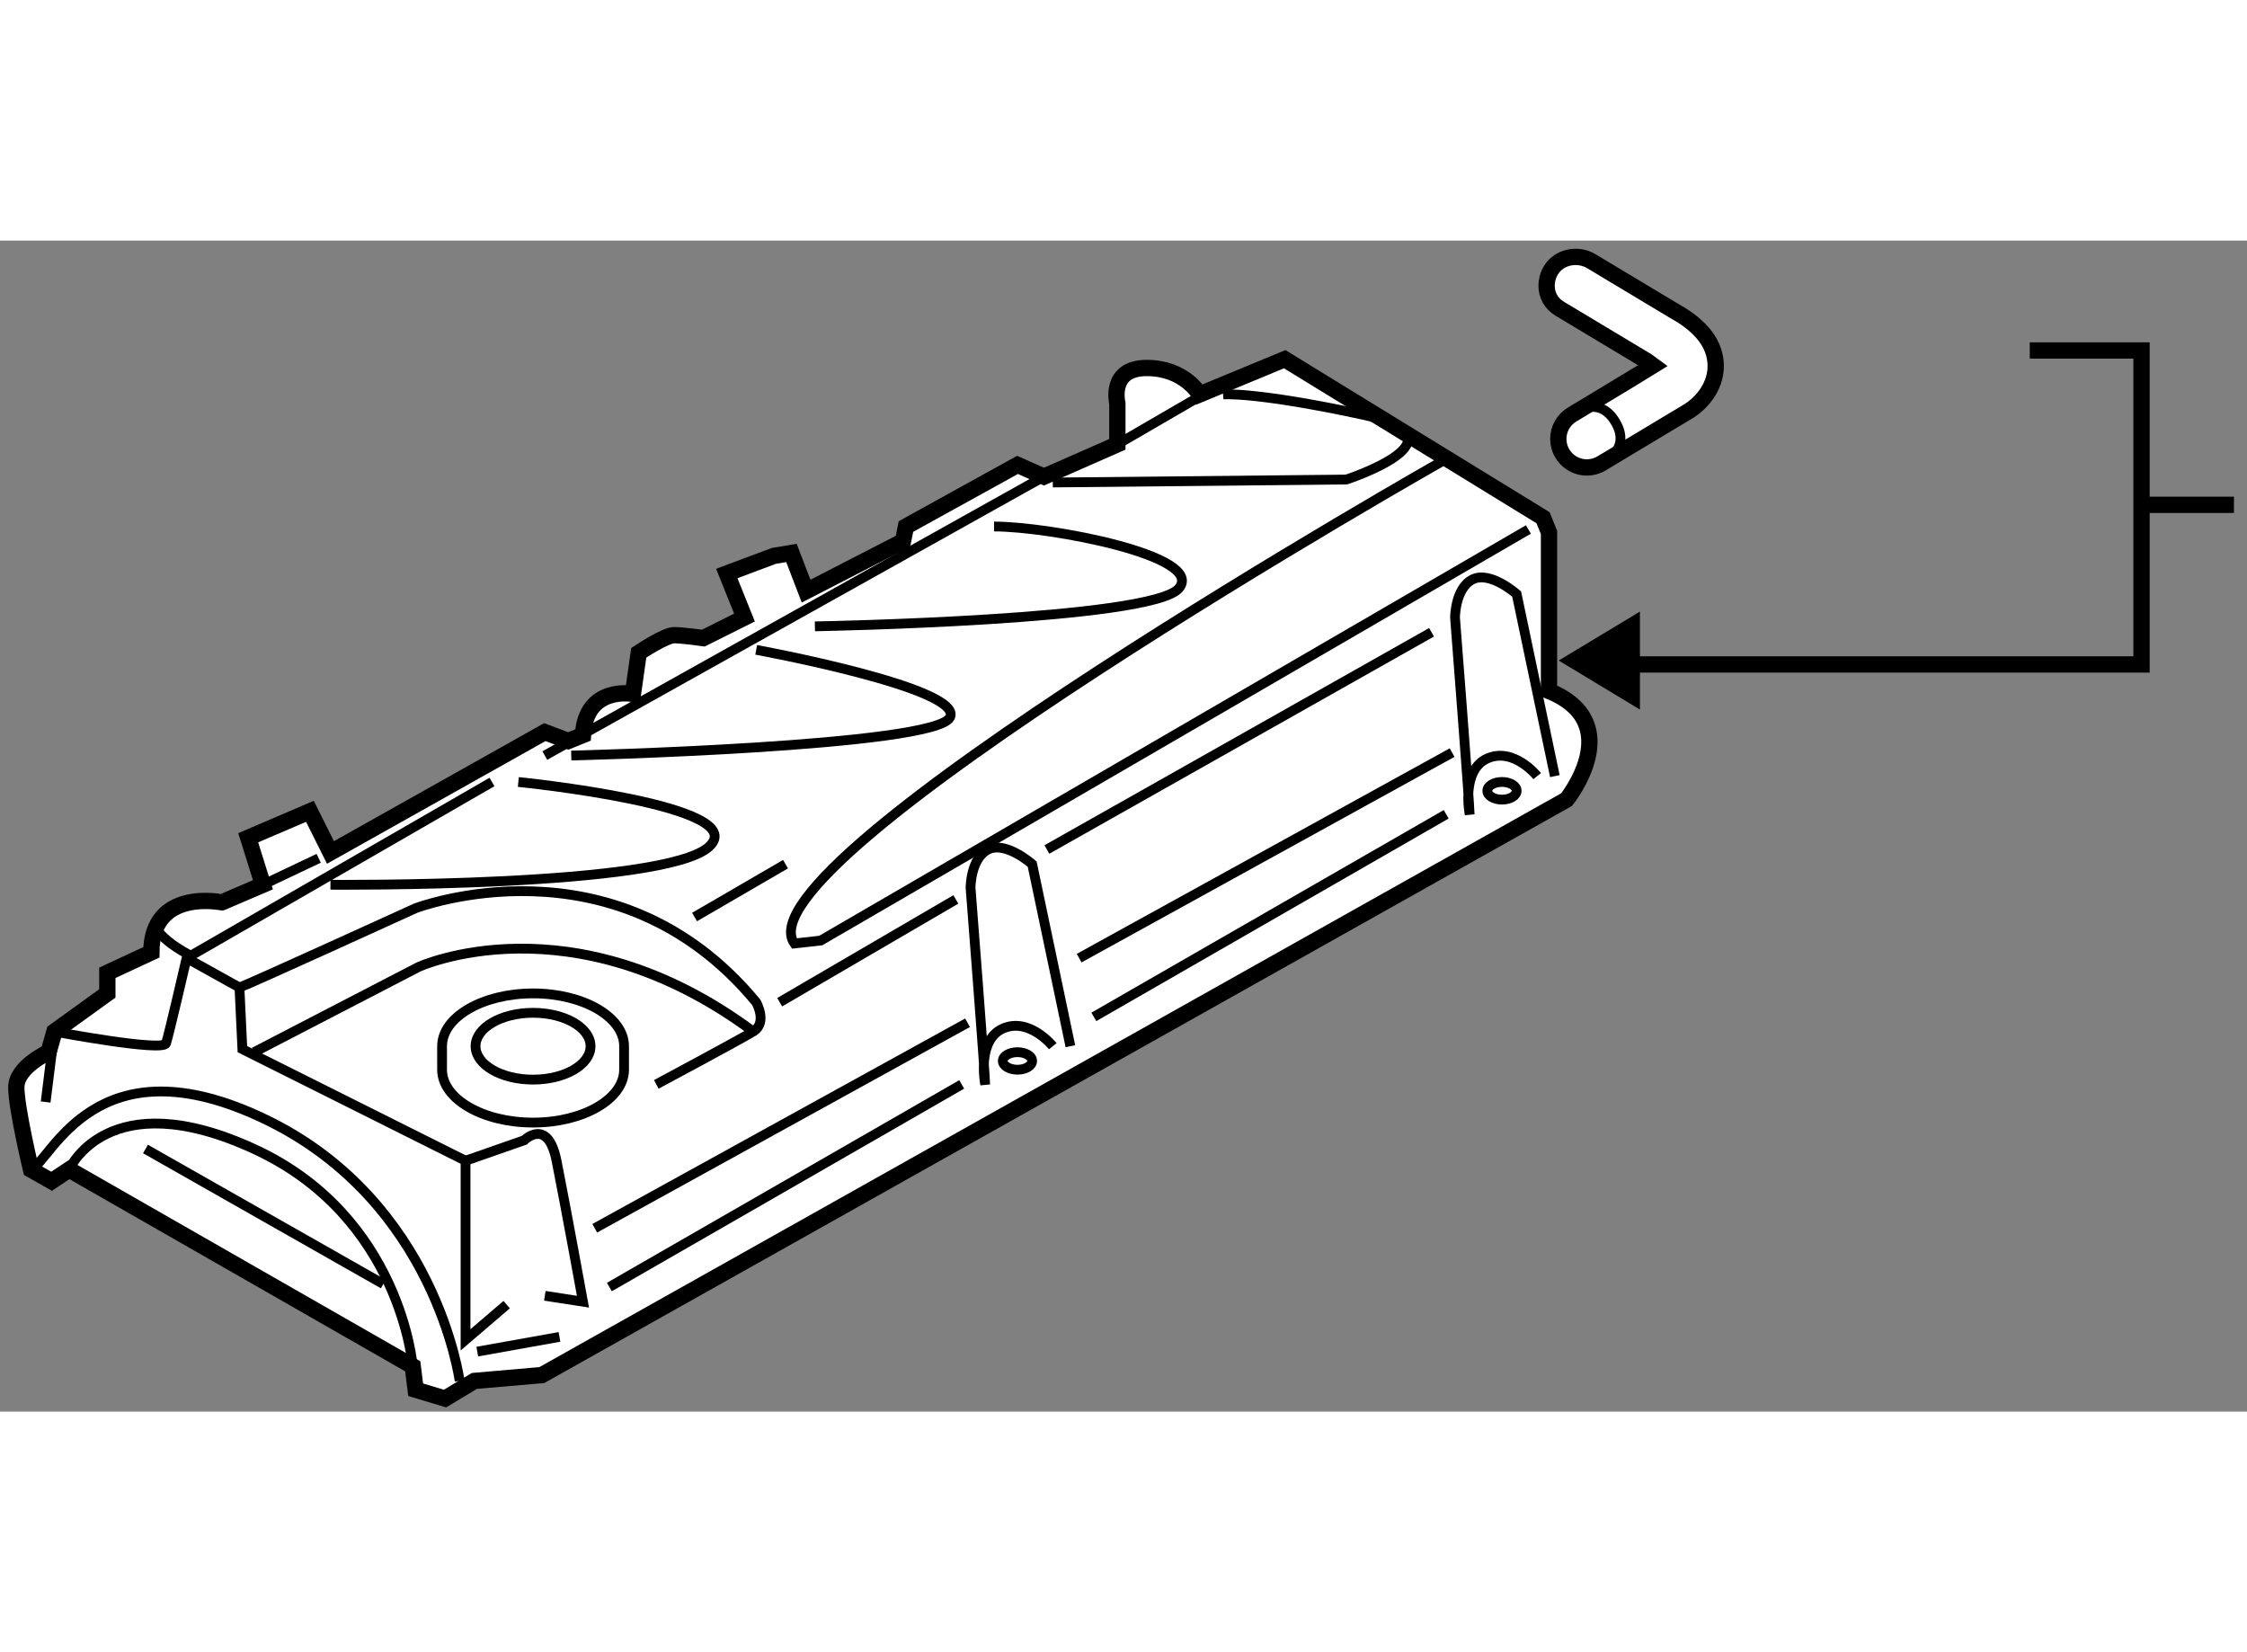 <?xml version="1.0" encoding="utf-8"?>
<!-- Generator: Adobe Illustrator 15.1.0, SVG Export Plug-In . SVG Version: 6.00 Build 0)  -->
<!DOCTYPE svg PUBLIC "-//W3C//DTD SVG 1.1//EN" "http://www.w3.org/Graphics/SVG/1.1/DTD/svg11.dtd">
<svg version="1.1" xmlns="http://www.w3.org/2000/svg" xmlns:xlink="http://www.w3.org/1999/xlink" x="0px" y="0px" width="244.8px"
	 height="180px" viewBox="64.307 14.89 68.935 35.925" enable-background="new 0 0 244.8 180" xml:space="preserve">
	
<rect x="64.307" y="14.89" width="68.935" height="35.925" fill="#808080" stroke="none"/>
	
<g><path fill="#FFFFFF" stroke="#000000" stroke-width="0.5" d="M68.951,36.724L67.6,37.353v0.632l-1.623,1.171l-0.18,0.631
			c0,0-0.99,0.449-0.99,1.08c0,0.63,0.451,2.523,0.451,2.523l0.631,0.358l0.539-0.358l10.541,6.034l0.09,0.72l0.9,0.271l0.9-0.541
			l2.07-0.18l31.438-17.654c0,0,1.891-2.342-0.539-3.333v-4.864l-0.182-0.451l-7.926-4.864l-2.611,1.082
			c0,0-0.453-0.812-1.623-0.812c-1.172,0-0.9,1.082-0.9,1.082v1.26l-2.252,0.991l-0.811-0.36L92.1,23.662l-0.09,0.452l-2.973,1.53
			l-0.449-1.172l-0.541,0.091l-1.443,0.54l0.543,1.351l-1.262,0.631c0,0-0.631-0.09-0.9-0.09c-0.271,0-1.082,0.541-1.082,0.541
			l-0.178,1.261c0,0-1.443-0.271-1.533,1.261l-0.451,0.182l-0.719-0.271l-6.576,3.692l-0.631-1.262l-1.893,0.811l0.451,1.442
			l-1.26,0.54C71.113,35.192,68.951,34.742,68.951,36.724z"></path><path fill="none" stroke="#000000" stroke-width="0.3" d="M65.707,41.317l0.27-2.161c0,0,3.334,0.631,3.424,0.36
			s0.631-2.613,0.631-2.613l1.621,0.901l0.09,1.891l6.846,3.424v4.414v1.08l1.262-1.08"></path><path fill="none" stroke="#000000" stroke-width="0.3" d="M78.588,43.119l1.803-0.63c0,0,0.721-0.721,0.99,0.63
			c0.27,1.352,0.811,4.324,0.811,4.324l-1.17-0.181"></path><path fill="none" stroke="#000000" stroke-width="0.3" d="M65.258,43.39c0.631-0.271,1.98-4.056,7.205-1.534
			c5.225,2.524,5.945,8.018,5.945,8.018"></path><path fill="none" stroke="#000000" stroke-width="0.3" d="M66.428,43.39c0,0,1.172-2.704,5.676-0.632
			c4.504,2.071,4.865,6.666,4.865,6.666"></path><path fill="none" stroke="#000000" stroke-width="0.3" d="M71.652,37.804c0.27-0.09,5.406-2.433,5.406-2.433
			s6.123-2.341,10.447,2.884c0,0,0.359,0.63-0.09,0.9c-0.451,0.271-2.973,1.621-2.973,1.621"></path><path fill="none" stroke="#000000" stroke-width="0.3" d="M72.104,39.787l5.043-2.613c0,0,4.686-2.161,10.27,1.982"></path><line fill="none" stroke="#000000" stroke-width="0.3" x1="70.031" y1="36.903" x2="79.4" y2="31.499"></line><path fill="none" stroke="#000000" stroke-width="0.3" d="M74.445,34.652c0,0,10.268,0.09,11.619-1.172
			c1.352-1.261-5.855-1.981-5.855-1.981"></path><line fill="none" stroke="#000000" stroke-width="0.3" x1="81.021" y1="30.688" x2="96.334" y2="22.13"></line><path fill="none" stroke="#000000" stroke-width="0.3" d="M81.832,30.688c0,0,11.17-0.271,11.619-1.171
			c0.451-0.9-5.945-2.072-5.945-2.072"></path><path fill="none" stroke="#000000" stroke-width="0.3" d="M89.307,26.724c0,0,10.359-0.18,11.17-1.17
			c0.813-0.991-3.963-1.893-5.674-1.893"></path><path fill="none" stroke="#000000" stroke-width="0.3" d="M96.605,22.311l9.006-0.091c0,0,3.873-1.261,0.541-1.981
			c-3.334-0.72-4.324-0.63-4.324-0.63"></path><line fill="none" stroke="#000000" stroke-width="0.3" x1="98.586" y1="21.139" x2="101.377" y2="19.519"></line><path fill="none" stroke="#000000" stroke-width="0.3" d="M108.674,21.589c0,0-21.799,12.341-19.996,14.864l0.809-0.09
			l21.709-12.611"></path><line fill="none" stroke="#000000" stroke-width="0.3" x1="82.553" y1="45.19" x2="93.99" y2="38.885"></line><path fill="none" stroke="#000000" stroke-width="0.3" d="M97.145,39.605l-1.172-5.585c0,0-0.811-0.719-1.352-0.45
			c-0.539,0.271-0.539,1.172-0.539,1.172s0.449,5.765,0.449,6.035c0,0-0.27-1.351,0.541-1.713c0.813-0.359,1.533,0.541,1.533,0.541"></path><line fill="none" stroke="#000000" stroke-width="0.3" x1="83.002" y1="46.993" x2="93.811" y2="40.777"></line><ellipse fill="none" stroke="#000000" stroke-width="0.3" cx="95.522" cy="40.057" rx="0.45" ry="0.269"></ellipse><line fill="none" stroke="#000000" stroke-width="0.3" x1="97.414" y1="36.903" x2="108.855" y2="30.597"></line><path fill="none" stroke="#000000" stroke-width="0.3" d="M112.008,31.319l-1.172-5.585c0,0-0.811-0.721-1.352-0.45
			c-0.539,0.271-0.539,1.17-0.539,1.17s0.449,5.766,0.449,6.036c0,0-0.27-1.352,0.541-1.712s1.531,0.541,1.531,0.541"></path><line fill="none" stroke="#000000" stroke-width="0.3" x1="97.865" y1="38.705" x2="108.674" y2="32.49"></line><ellipse fill="none" stroke="#000000" stroke-width="0.3" cx="110.386" cy="31.769" rx="0.45" ry="0.271"></ellipse><line fill="none" stroke="#000000" stroke-width="0.3" x1="85.615" y1="35.642" x2="88.406" y2="34.02"></line><line fill="none" stroke="#000000" stroke-width="0.3" x1="88.227" y1="38.255" x2="93.631" y2="35.102"></line><line fill="none" stroke="#000000" stroke-width="0.3" x1="96.424" y1="33.57" x2="108.225" y2="26.906"></line><path fill="none" stroke="#000000" stroke-width="0.3" d="M77.869,39.605c0-0.895,1.248-1.62,2.793-1.62
			c1.539,0,2.791,0.726,2.791,1.62v0.721c0,0.896-1.252,1.622-2.791,1.622c-1.545,0-2.793-0.727-2.793-1.622V39.605z"></path><ellipse fill="none" stroke="#000000" stroke-width="0.3" cx="80.66" cy="39.605" rx="1.764" ry="1.025"></ellipse><path fill="none" stroke="#000000" stroke-width="0.3" d="M69.041,35.823c0,0,0,0.449,1.262,1.08"></path><line fill="none" stroke="#000000" stroke-width="0.3" x1="72.373" y1="34.652" x2="74.084" y2="33.84"></line><line fill="none" stroke="#000000" stroke-width="0.3" x1="78.949" y1="48.974" x2="81.471" y2="48.523"></line><line fill="none" stroke="#000000" stroke-width="0.3" x1="68.77" y1="42.758" x2="76.066" y2="46.902"></line></g><g><polygon points="114.618,26.271 112.126,27.773 114.618,29.277 		"></polygon><line fill="none" stroke="#000000" stroke-width="0.5" x1="130.008" y1="22.996" x2="132.842" y2="22.996"></line><polyline fill="none" stroke="#000000" stroke-width="0.5" points="113.577,27.893 130.006,27.893 130.006,18.261 126.578,18.261 
					"></polyline></g>



	
<g><path fill="#FFFFFF" stroke="#000000" stroke-width="0.5" d="M111.888,15.799c-0.09,0.15-0.134,0.314-0.134,0.474
			c0,0.28,0.136,0.547,0.399,0.704l2.686,1.612c0,0,0.091,0.066,0.182,0.133c-0.525,0.327-2.481,1.502-2.481,1.502
			c-0.273,0.164-0.426,0.453-0.426,0.751c0,0.153,0.04,0.309,0.125,0.449c0.249,0.415,0.786,0.549,1.2,0.301l2.625-1.575
			c0.399-0.229,0.883-0.744,0.879-1.419c-0.004-0.649-0.427-1.212-1.254-1.672l-2.564-1.538
			C112.71,15.272,112.136,15.385,111.888,15.799z"></path><path fill="none" stroke="#000000" stroke-width="0.3" d="M112.539,20.224c0,0,0.8-0.649,1.324,0.226
			c0.525,0.875-0.425,1.275-0.425,1.275"></path></g>


</svg>